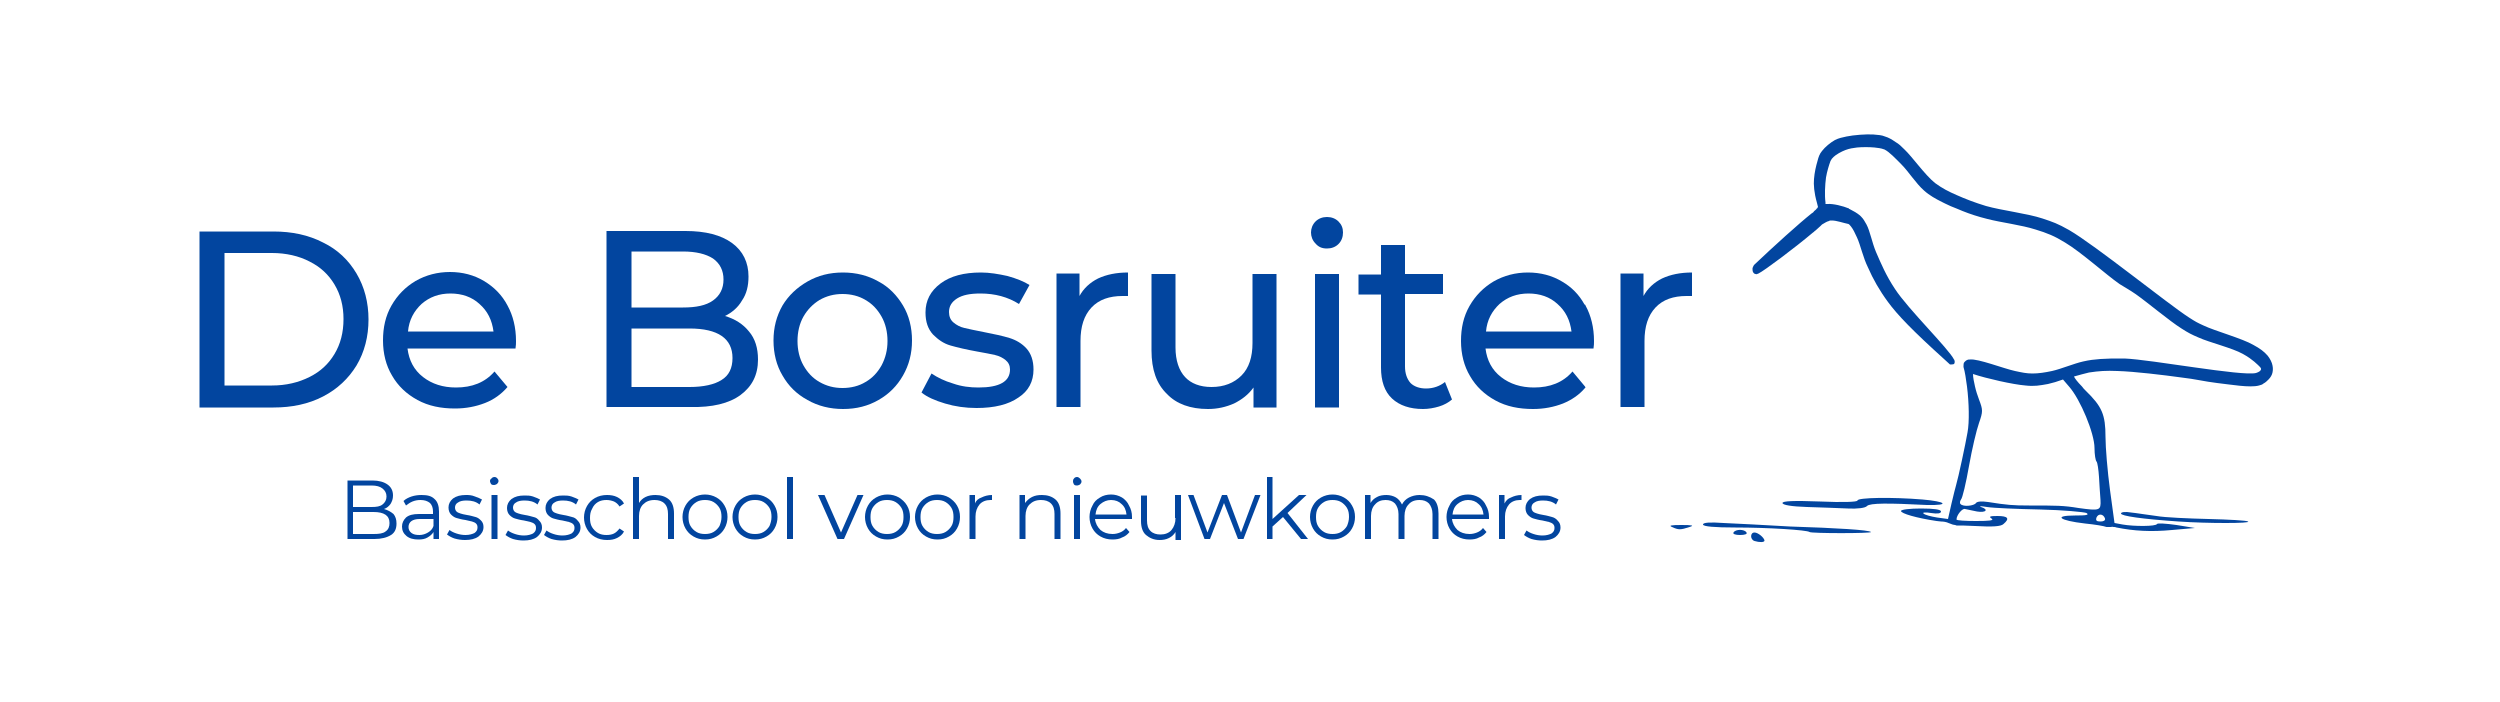 <?xml version="1.0" encoding="utf-8"?>
<!-- Generator: Adobe Illustrator 27.7.0, SVG Export Plug-In . SVG Version: 6.00 Build 0)  -->
<svg version="1.1" id="Laag_1" xmlns="http://www.w3.org/2000/svg" xmlns:xlink="http://www.w3.org/1999/xlink" x="0px" y="0px"
	 viewBox="0 0 500 140.5" style="enable-background:new 0 0 500 140.5;" xml:space="preserve">
<style type="text/css">
	.st0{fill:#02459F;}
</style>
<g transform="translate(104.916, 222.425)">
</g>
<g transform="translate(133.904, 222.425)">
</g>
<g transform="translate(63.051, 202.666)">
</g>
<g transform="translate(104.916, 222.425)">
</g>
<g transform="translate(133.904, 222.425)">
</g>
<g transform="translate(63.051, 202.666)">
</g>
<path class="st0" d="M76.8,101.8c0.6-0.2,1-0.6,1.3-1c0.3-0.5,0.5-1,0.5-1.7c0-1-0.4-1.7-1.1-2.2c-0.7-0.5-1.7-0.8-3-0.8h-5v11.7
	h5.4c1.4,0,2.5-0.3,3.3-0.8c0.8-0.5,1.1-1.3,1.1-2.3c0-0.8-0.2-1.4-0.6-1.9C78.1,102.3,77.5,102,76.8,101.8z M70.6,97.1h3.7
	c1,0,1.7,0.2,2.2,0.6c0.5,0.4,0.8,0.9,0.8,1.6c0,0.7-0.3,1.2-0.8,1.6c-0.5,0.4-1.2,0.5-2.2,0.5h-3.7V97.1z M77.1,106.3
	c-0.5,0.4-1.3,0.5-2.4,0.5h-4.1v-4.4h4.1c2.1,0,3.2,0.7,3.2,2.2C77.9,105.3,77.7,105.9,77.1,106.3z"/>
<path class="st0" d="M84.3,99c-0.7,0-1.4,0.1-2,0.3s-1.2,0.5-1.6,0.9l0.5,0.9c0.4-0.3,0.8-0.6,1.3-0.8c0.5-0.2,1-0.3,1.6-0.3
	c0.8,0,1.4,0.2,1.9,0.6c0.4,0.4,0.6,1,0.6,1.7v0.5h-2.8c-1.2,0-2,0.2-2.6,0.7c-0.5,0.5-0.8,1.1-0.8,1.8c0,0.8,0.3,1.4,0.9,1.9
	c0.6,0.5,1.4,0.7,2.4,0.7c0.7,0,1.3-0.1,1.8-0.4c0.5-0.3,0.9-0.6,1.2-1.1v1.4h1.1v-5.5c0-1.1-0.3-2-0.9-2.5
	C86.3,99.2,85.5,99,84.3,99z M86.7,105.2c-0.2,0.6-0.6,1-1.1,1.3c-0.5,0.3-1.1,0.5-1.7,0.5c-0.7,0-1.2-0.1-1.6-0.4
	c-0.4-0.3-0.6-0.7-0.6-1.2c0-1,0.8-1.6,2.2-1.6h2.8V105.2z"/>
<path class="st0" d="M95.1,103.4c-0.4-0.1-1-0.3-1.7-0.4c-0.6-0.1-1-0.2-1.3-0.3c-0.3-0.1-0.6-0.2-0.8-0.4c-0.2-0.2-0.3-0.5-0.3-0.8
	c0-0.4,0.2-0.8,0.6-1c0.4-0.3,1-0.4,1.7-0.4c1,0,1.9,0.2,2.6,0.8l0.5-1c-0.4-0.2-0.8-0.4-1.4-0.6C94.3,99,93.7,99,93.2,99
	c-1.1,0-1.9,0.2-2.6,0.7c-0.6,0.5-0.9,1.1-0.9,1.8c0,0.6,0.2,1.1,0.5,1.4c0.3,0.3,0.7,0.6,1.1,0.7c0.4,0.1,1,0.3,1.8,0.4
	c0.5,0.1,0.9,0.2,1.3,0.3c0.3,0.1,0.6,0.2,0.8,0.4c0.2,0.2,0.3,0.4,0.3,0.8c0,0.5-0.2,0.8-0.6,1.1c-0.4,0.2-1,0.4-1.8,0.4
	c-0.6,0-1.2-0.1-1.8-0.3c-0.6-0.2-1-0.4-1.4-0.7l-0.5,0.9c0.4,0.3,0.9,0.6,1.5,0.8c0.7,0.2,1.4,0.3,2.1,0.3c1.1,0,2-0.2,2.7-0.7
	c0.6-0.5,1-1.1,1-1.9c0-0.6-0.2-1-0.5-1.3C95.8,103.7,95.5,103.5,95.1,103.4z"/>
<path class="st0" d="M98.9,95.4c-0.2,0-0.5,0.1-0.6,0.3C98.1,95.8,98,96,98,96.2c0,0.2,0.1,0.4,0.2,0.6c0.2,0.2,0.4,0.2,0.6,0.2
	c0.2,0,0.4-0.1,0.6-0.2c0.2-0.2,0.3-0.4,0.3-0.6c0-0.2-0.1-0.4-0.3-0.6C99.3,95.5,99.1,95.4,98.9,95.4z"/>
<rect x="98.3" y="99" class="st0" width="1.2" height="8.8"/>
<path class="st0" d="M106.7,103.4c-0.4-0.1-1-0.3-1.7-0.4c-0.6-0.1-1-0.2-1.3-0.3c-0.3-0.1-0.6-0.2-0.8-0.4
	c-0.2-0.2-0.3-0.5-0.3-0.8c0-0.4,0.2-0.8,0.6-1c0.4-0.3,1-0.4,1.7-0.4c1,0,1.9,0.2,2.6,0.8l0.5-1c-0.4-0.2-0.8-0.4-1.4-0.6
	c-0.6-0.2-1.1-0.2-1.7-0.2c-1.1,0-1.9,0.2-2.6,0.7c-0.6,0.5-0.9,1.1-0.9,1.8c0,0.6,0.2,1.1,0.5,1.4c0.3,0.3,0.7,0.6,1.1,0.7
	c0.4,0.1,1,0.3,1.8,0.4c0.5,0.1,0.9,0.2,1.3,0.3c0.3,0.1,0.6,0.2,0.8,0.4c0.2,0.2,0.3,0.4,0.3,0.8c0,0.5-0.2,0.8-0.6,1.1
	c-0.4,0.2-1,0.4-1.8,0.4c-0.6,0-1.2-0.1-1.8-0.3c-0.6-0.2-1-0.4-1.4-0.7l-0.5,0.9c0.4,0.3,0.9,0.6,1.5,0.8c0.7,0.2,1.4,0.3,2.1,0.3
	c1.1,0,2-0.2,2.7-0.7c0.6-0.5,1-1.1,1-1.9c0-0.6-0.2-1-0.5-1.3C107.5,103.7,107.2,103.5,106.7,103.4z"/>
<path class="st0" d="M114.4,103.4c-0.4-0.1-1-0.3-1.7-0.4c-0.6-0.1-1-0.2-1.3-0.3c-0.3-0.1-0.6-0.2-0.8-0.4
	c-0.2-0.2-0.3-0.5-0.3-0.8c0-0.4,0.2-0.8,0.6-1c0.4-0.3,1-0.4,1.7-0.4c1,0,1.9,0.2,2.6,0.8l0.5-1c-0.4-0.2-0.8-0.4-1.4-0.6
	c-0.6-0.2-1.1-0.2-1.7-0.2c-1.1,0-1.9,0.2-2.6,0.7c-0.6,0.5-0.9,1.1-0.9,1.8c0,0.6,0.2,1.1,0.5,1.4c0.3,0.3,0.7,0.6,1.1,0.7
	c0.4,0.1,1,0.3,1.8,0.4c0.5,0.1,0.9,0.2,1.3,0.3c0.3,0.1,0.6,0.2,0.8,0.4c0.2,0.2,0.3,0.4,0.3,0.8c0,0.5-0.2,0.8-0.6,1.1
	c-0.4,0.2-1,0.4-1.8,0.4c-0.6,0-1.2-0.1-1.8-0.3c-0.6-0.2-1-0.4-1.4-0.7l-0.5,0.9c0.4,0.3,0.9,0.6,1.5,0.8c0.7,0.2,1.4,0.3,2.1,0.3
	c1.1,0,2-0.2,2.7-0.7c0.6-0.5,1-1.1,1-1.9c0-0.6-0.2-1-0.5-1.3C115.2,103.7,114.9,103.5,114.4,103.4z"/>
<path class="st0" d="M119.6,100.4c0.5-0.3,1.1-0.4,1.7-0.4c0.5,0,1,0.1,1.5,0.3c0.4,0.2,0.8,0.5,1.1,1l0.9-0.6
	c-0.3-0.6-0.8-1-1.4-1.3c-0.6-0.3-1.3-0.4-2-0.4c-0.9,0-1.7,0.2-2.4,0.6c-0.7,0.4-1.2,0.9-1.6,1.6c-0.4,0.7-0.6,1.5-0.6,2.3
	c0,0.8,0.2,1.6,0.6,2.3c0.4,0.7,0.9,1.2,1.6,1.6c0.7,0.4,1.5,0.6,2.4,0.6c0.8,0,1.4-0.1,2-0.4c0.6-0.3,1.1-0.7,1.4-1.3l-0.9-0.6
	c-0.3,0.4-0.7,0.8-1.1,1c-0.4,0.2-0.9,0.3-1.5,0.3c-0.6,0-1.2-0.1-1.7-0.4c-0.5-0.3-0.9-0.7-1.2-1.2c-0.3-0.5-0.4-1.1-0.4-1.8
	c0-0.7,0.1-1.3,0.4-1.8C118.7,101.1,119.1,100.7,119.6,100.4z"/>
<path class="st0" d="M131.1,99c-0.7,0-1.4,0.1-2,0.4c-0.6,0.3-1,0.7-1.3,1.2v-5.2h-1.2v12.4h1.2v-4.6c0-1,0.3-1.8,0.8-2.3
	c0.6-0.6,1.3-0.9,2.3-0.9c0.8,0,1.5,0.2,2,0.7c0.5,0.5,0.7,1.2,0.7,2.1v5h1.2v-5.1c0-1.2-0.3-2.2-1-2.8
	C133.1,99.3,132.2,99,131.1,99z"/>
<path class="st0" d="M143.3,99.5c-0.7-0.4-1.5-0.6-2.3-0.6c-0.8,0-1.6,0.2-2.3,0.6c-0.7,0.4-1.2,0.9-1.6,1.6
	c-0.4,0.7-0.6,1.5-0.6,2.3c0,0.8,0.2,1.6,0.6,2.3c0.4,0.7,0.9,1.2,1.6,1.6c0.7,0.4,1.4,0.6,2.3,0.6c0.9,0,1.6-0.2,2.3-0.6
	c0.7-0.4,1.2-0.9,1.6-1.6c0.4-0.7,0.6-1.5,0.6-2.3c0-0.9-0.2-1.6-0.6-2.3C144.5,100.4,144,99.9,143.3,99.5z M143.9,105.2
	c-0.3,0.5-0.7,0.9-1.2,1.2c-0.5,0.3-1.1,0.4-1.7,0.4s-1.2-0.1-1.7-0.4c-0.5-0.3-0.9-0.7-1.2-1.2c-0.3-0.5-0.4-1.1-0.4-1.8
	c0-0.7,0.1-1.3,0.4-1.8c0.3-0.5,0.7-0.9,1.2-1.2c0.5-0.3,1.1-0.4,1.7-0.4s1.2,0.1,1.7,0.4c0.5,0.3,0.9,0.7,1.2,1.2
	c0.3,0.5,0.4,1.1,0.4,1.8C144.3,104.1,144.1,104.7,143.9,105.2z"/>
<path class="st0" d="M153.3,99.5c-0.7-0.4-1.5-0.6-2.3-0.6c-0.8,0-1.6,0.2-2.3,0.6c-0.7,0.4-1.2,0.9-1.6,1.6
	c-0.4,0.7-0.6,1.5-0.6,2.3c0,0.8,0.2,1.6,0.6,2.3c0.4,0.7,0.9,1.2,1.6,1.6c0.7,0.4,1.4,0.6,2.3,0.6c0.9,0,1.6-0.2,2.3-0.6
	c0.7-0.4,1.2-0.9,1.6-1.6c0.4-0.7,0.6-1.5,0.6-2.3c0-0.9-0.2-1.6-0.6-2.3C154.5,100.4,154,99.9,153.3,99.5z M153.9,105.2
	c-0.3,0.5-0.7,0.9-1.2,1.2c-0.5,0.3-1.1,0.4-1.7,0.4s-1.2-0.1-1.7-0.4c-0.5-0.3-0.9-0.7-1.2-1.2c-0.3-0.5-0.4-1.1-0.4-1.8
	c0-0.7,0.1-1.3,0.4-1.8c0.3-0.5,0.7-0.9,1.2-1.2c0.5-0.3,1.1-0.4,1.7-0.4s1.2,0.1,1.7,0.4c0.5,0.3,0.9,0.7,1.2,1.2
	c0.3,0.5,0.4,1.1,0.4,1.8C154.3,104.1,154.1,104.7,153.9,105.2z"/>
<rect x="157.4" y="95.4" class="st0" width="1.2" height="12.4"/>
<polygon class="st0" points="168.2,106.5 164.9,99 163.6,99 167.5,107.8 168.8,107.8 172.7,99 171.5,99 "/>
<path class="st0" d="M179.8,99.5c-0.7-0.4-1.5-0.6-2.3-0.6c-0.8,0-1.6,0.2-2.3,0.6c-0.7,0.4-1.2,0.9-1.6,1.6
	c-0.4,0.7-0.6,1.5-0.6,2.3c0,0.8,0.2,1.6,0.6,2.3c0.4,0.7,0.9,1.2,1.6,1.6c0.7,0.4,1.4,0.6,2.3,0.6c0.9,0,1.6-0.2,2.3-0.6
	c0.7-0.4,1.2-0.9,1.6-1.6c0.4-0.7,0.6-1.5,0.6-2.3c0-0.9-0.2-1.6-0.6-2.3C181,100.4,180.4,99.9,179.8,99.5z M180.3,105.2
	c-0.3,0.5-0.7,0.9-1.2,1.2c-0.5,0.3-1.1,0.4-1.7,0.4s-1.2-0.1-1.7-0.4c-0.5-0.3-0.9-0.7-1.2-1.2c-0.3-0.5-0.4-1.1-0.4-1.8
	c0-0.7,0.1-1.3,0.4-1.8c0.3-0.5,0.7-0.9,1.2-1.2c0.5-0.3,1.1-0.4,1.7-0.4s1.2,0.1,1.7,0.4c0.5,0.3,0.9,0.7,1.2,1.2
	c0.3,0.5,0.4,1.1,0.4,1.8C180.7,104.1,180.6,104.7,180.3,105.2z"/>
<path class="st0" d="M189.8,99.5c-0.7-0.4-1.5-0.6-2.3-0.6c-0.8,0-1.6,0.2-2.3,0.6c-0.7,0.4-1.2,0.9-1.6,1.6
	c-0.4,0.7-0.6,1.5-0.6,2.3c0,0.8,0.2,1.6,0.6,2.3c0.4,0.7,0.9,1.2,1.6,1.6c0.7,0.4,1.4,0.6,2.3,0.6c0.9,0,1.6-0.2,2.3-0.6
	c0.7-0.4,1.2-0.9,1.6-1.6c0.4-0.7,0.6-1.5,0.6-2.3c0-0.9-0.2-1.6-0.6-2.3C191,100.4,190.4,99.9,189.8,99.5z M190.3,105.2
	c-0.3,0.5-0.7,0.9-1.2,1.2c-0.5,0.3-1.1,0.4-1.7,0.4s-1.2-0.1-1.7-0.4c-0.5-0.3-0.9-0.7-1.2-1.2c-0.3-0.5-0.4-1.1-0.4-1.8
	c0-0.7,0.1-1.3,0.4-1.8c0.3-0.5,0.7-0.9,1.2-1.2c0.5-0.3,1.1-0.4,1.7-0.4s1.2,0.1,1.7,0.4c0.5,0.3,0.9,0.7,1.2,1.2
	c0.3,0.5,0.4,1.1,0.4,1.8C190.7,104.1,190.6,104.7,190.3,105.2z"/>
<path class="st0" d="M195,100.7V99h-1.1v8.8h1.2v-4.5c0-1,0.3-1.8,0.8-2.4c0.5-0.6,1.3-0.9,2.2-0.9h0.3V99c-0.8,0-1.5,0.2-2.1,0.5
	C195.7,99.7,195.2,100.1,195,100.7z"/>
<path class="st0" d="M208.4,99c-0.8,0-1.4,0.1-2,0.4c-0.6,0.3-1,0.7-1.4,1.2V99h-1.1v8.8h1.2v-4.6c0-1,0.3-1.8,0.8-2.3
	c0.6-0.6,1.3-0.9,2.3-0.9c0.8,0,1.5,0.2,2,0.7c0.5,0.5,0.7,1.2,0.7,2.1v5h1.2v-5.1c0-1.2-0.3-2.2-1-2.8
	C210.4,99.3,209.5,99,208.4,99z"/>
<rect x="214.8" y="99" class="st0" width="1.2" height="8.8"/>
<path class="st0" d="M215.4,95.4c-0.2,0-0.5,0.1-0.6,0.3c-0.2,0.2-0.2,0.4-0.2,0.6c0,0.2,0.1,0.4,0.2,0.6c0.2,0.2,0.4,0.2,0.6,0.2
	c0.2,0,0.4-0.1,0.6-0.2c0.2-0.2,0.3-0.4,0.3-0.6c0-0.2-0.1-0.4-0.3-0.6C215.8,95.5,215.6,95.4,215.4,95.4z"/>
<path class="st0" d="M224.4,99.5c-0.7-0.4-1.4-0.6-2.2-0.6c-0.8,0-1.6,0.2-2.2,0.6c-0.7,0.4-1.2,0.9-1.5,1.6
	c-0.4,0.7-0.6,1.5-0.6,2.3c0,0.8,0.2,1.6,0.6,2.3c0.4,0.7,0.9,1.2,1.6,1.6c0.7,0.4,1.5,0.6,2.4,0.6c0.7,0,1.4-0.1,1.9-0.4
	c0.6-0.2,1.1-0.6,1.5-1.1l-0.7-0.8c-0.3,0.4-0.7,0.7-1.2,0.9c-0.5,0.2-1,0.3-1.5,0.3c-1,0-1.8-0.3-2.4-0.8c-0.6-0.6-1-1.3-1.1-2.2
	h7.4l0-0.4c0-0.9-0.2-1.6-0.6-2.3C225.5,100.4,225,99.9,224.4,99.5z M219.1,102.9c0.1-0.9,0.4-1.6,1-2.1c0.6-0.5,1.3-0.8,2.1-0.8
	c0.9,0,1.6,0.3,2.1,0.8c0.6,0.5,0.9,1.2,1,2.1H219.1z"/>
<path class="st0" d="M235.1,103.6c0,1-0.3,1.8-0.8,2.4c-0.5,0.6-1.3,0.9-2.2,0.9c-0.8,0-1.5-0.2-2-0.7c-0.5-0.5-0.7-1.2-0.7-2.1v-5
	h-1.2v5.1c0,1.2,0.3,2.2,1,2.8c0.7,0.6,1.6,1,2.7,1c0.7,0,1.3-0.1,1.9-0.4c0.6-0.3,1-0.7,1.3-1.2v1.6h1.1V99h-1.2V103.6z"/>
<polygon class="st0" points="248.2,106.5 245.4,99 244.4,99 241.5,106.5 238.7,99 237.6,99 240.9,107.8 242,107.8 244.8,100.6 
	247.6,107.8 248.7,107.8 252.1,99 251,99 "/>
<polygon class="st0" points="261.3,99 259.8,99 254.5,103.8 254.5,95.4 253.4,95.4 253.4,107.8 254.5,107.8 254.5,105.3 
	256.6,103.4 260.2,107.8 261.6,107.8 257.5,102.6 "/>
<path class="st0" d="M268.8,99.5c-0.7-0.4-1.5-0.6-2.3-0.6c-0.8,0-1.6,0.2-2.3,0.6c-0.7,0.4-1.2,0.9-1.6,1.6
	c-0.4,0.7-0.6,1.5-0.6,2.3c0,0.8,0.2,1.6,0.6,2.3c0.4,0.7,0.9,1.2,1.6,1.6c0.7,0.4,1.4,0.6,2.3,0.6c0.9,0,1.6-0.2,2.3-0.6
	c0.7-0.4,1.2-0.9,1.6-1.6c0.4-0.7,0.6-1.5,0.6-2.3c0-0.9-0.2-1.6-0.6-2.3C270,100.4,269.5,99.9,268.8,99.5z M269.4,105.2
	c-0.3,0.5-0.7,0.9-1.2,1.2c-0.5,0.3-1.1,0.4-1.7,0.4s-1.2-0.1-1.7-0.4c-0.5-0.3-0.9-0.7-1.2-1.2c-0.3-0.5-0.4-1.1-0.4-1.8
	c0-0.7,0.1-1.3,0.4-1.8c0.3-0.5,0.7-0.9,1.2-1.2c0.5-0.3,1.1-0.4,1.7-0.4s1.2,0.1,1.7,0.4c0.5,0.3,0.9,0.7,1.2,1.2
	c0.3,0.5,0.4,1.1,0.4,1.8C269.8,104.1,269.6,104.7,269.4,105.2z"/>
<path class="st0" d="M283.9,99c-0.8,0-1.5,0.2-2.1,0.5c-0.6,0.3-1.1,0.8-1.4,1.4c-0.3-0.6-0.7-1.1-1.2-1.4c-0.5-0.3-1.2-0.5-1.9-0.5
	c-0.7,0-1.4,0.1-1.9,0.4c-0.6,0.3-1,0.7-1.3,1.2V99h-1.1v8.8h1.2v-4.6c0-1,0.3-1.8,0.8-2.3c0.5-0.6,1.2-0.9,2.1-0.9
	c0.8,0,1.4,0.2,1.9,0.7c0.4,0.5,0.7,1.2,0.7,2.1v5h1.2v-4.6c0-1,0.3-1.8,0.8-2.3c0.5-0.6,1.2-0.9,2.2-0.9c0.8,0,1.4,0.2,1.9,0.7
	c0.4,0.5,0.7,1.2,0.7,2.1v5h1.2v-5.1c0-1.2-0.3-2.2-0.9-2.8C285.9,99.3,285,99,283.9,99z"/>
<path class="st0" d="M295.8,99.5c-0.7-0.4-1.4-0.6-2.2-0.6c-0.8,0-1.6,0.2-2.2,0.6c-0.7,0.4-1.2,0.9-1.5,1.6
	c-0.4,0.7-0.6,1.5-0.6,2.3c0,0.8,0.2,1.6,0.6,2.3c0.4,0.7,0.9,1.2,1.6,1.6c0.7,0.4,1.5,0.6,2.4,0.6c0.7,0,1.4-0.1,1.9-0.4
	c0.6-0.2,1.1-0.6,1.5-1.1l-0.7-0.8c-0.3,0.4-0.7,0.7-1.2,0.9c-0.5,0.2-1,0.3-1.5,0.3c-1,0-1.8-0.3-2.4-0.8c-0.6-0.6-1-1.3-1.1-2.2
	h7.4l0-0.4c0-0.9-0.2-1.6-0.6-2.3C296.9,100.4,296.4,99.9,295.8,99.5z M290.5,102.9c0.1-0.9,0.4-1.6,1-2.1c0.6-0.5,1.3-0.8,2.1-0.8
	c0.9,0,1.6,0.3,2.1,0.8c0.6,0.5,0.9,1.2,1,2.1H290.5z"/>
<path class="st0" d="M300.9,100.7V99h-1.1v8.8h1.2v-4.5c0-1,0.3-1.8,0.8-2.4c0.5-0.6,1.3-0.9,2.2-0.9h0.3V99c-0.8,0-1.5,0.2-2.1,0.5
	C301.6,99.7,301.2,100.1,300.9,100.7z"/>
<path class="st0" d="M310.4,103.4c-0.4-0.1-1-0.3-1.7-0.4c-0.6-0.1-1-0.2-1.3-0.3c-0.3-0.1-0.6-0.2-0.8-0.4
	c-0.2-0.2-0.3-0.5-0.3-0.8c0-0.4,0.2-0.8,0.6-1c0.4-0.3,1-0.4,1.7-0.4c1,0,1.9,0.2,2.6,0.8l0.5-1c-0.4-0.2-0.8-0.4-1.4-0.6
	c-0.6-0.2-1.1-0.2-1.7-0.2c-1.1,0-1.9,0.2-2.6,0.7c-0.6,0.5-0.9,1.1-0.9,1.8c0,0.6,0.2,1.1,0.5,1.4c0.3,0.3,0.7,0.6,1.1,0.7
	c0.4,0.1,1,0.3,1.8,0.4c0.5,0.1,0.9,0.2,1.3,0.3c0.3,0.1,0.6,0.2,0.8,0.4c0.2,0.2,0.3,0.4,0.3,0.8c0,0.5-0.2,0.8-0.6,1.1
	c-0.4,0.2-1,0.4-1.8,0.4c-0.6,0-1.2-0.1-1.8-0.3c-0.6-0.2-1-0.4-1.4-0.7l-0.5,0.9c0.4,0.3,0.9,0.6,1.5,0.8c0.7,0.2,1.4,0.3,2.1,0.3
	c1.1,0,2-0.2,2.7-0.7c0.6-0.5,1-1.1,1-1.9c0-0.6-0.2-1-0.5-1.3C311.2,103.7,310.8,103.5,310.4,103.4z"/>
<path class="st0" d="M73.7,63.9c0-3.4-0.8-6.5-2.4-9.2c-1.6-2.7-3.8-4.8-6.7-6.2c-2.9-1.5-6.2-2.2-9.9-2.2H39.9v35.2h14.8
	c3.7,0,7-0.7,9.9-2.2c2.9-1.5,5.1-3.6,6.7-6.2C72.9,70.4,73.7,67.3,73.7,63.9z M66.9,70.8c-1.2,2-2.8,3.5-5,4.6
	c-2.2,1.1-4.7,1.7-7.5,1.7h-9.5V50.6h9.5c2.8,0,5.4,0.6,7.5,1.7c2.2,1.1,3.8,2.6,5,4.6c1.2,2,1.8,4.3,1.8,6.9
	C68.7,66.5,68.1,68.8,66.9,70.8z"/>
<path class="st0" d="M98.9,74.3c-1.9,2.2-4.5,3.2-7.7,3.2c-2.6,0-4.8-0.7-6.6-2.1c-1.8-1.4-2.8-3.3-3.1-5.7h21.6
	c0.1-0.6,0.1-1.1,0.1-1.5c0-2.7-0.6-5.1-1.7-7.1c-1.1-2.1-2.7-3.7-4.7-4.9c-2-1.2-4.3-1.8-6.8-1.8c-2.5,0-4.8,0.6-6.9,1.8
	c-2,1.2-3.6,2.8-4.8,4.9c-1.2,2.1-1.7,4.4-1.7,7c0,2.6,0.6,5,1.8,7c1.2,2.1,2.9,3.7,5.1,4.9c2.2,1.2,4.7,1.7,7.5,1.7
	c2.2,0,4.2-0.4,6-1.1c1.8-0.7,3.3-1.8,4.5-3.2L98.9,74.3z M84.3,60.8c1.6-1.4,3.5-2.1,5.8-2.1c2.3,0,4.3,0.7,5.8,2.1
	c1.6,1.4,2.5,3.2,2.8,5.5H81.6C81.8,64,82.8,62.2,84.3,60.8z"/>
<path class="st0" d="M148.1,79c2.3-1.7,3.5-4,3.5-7.1c0-2.3-0.6-4.2-1.8-5.6c-1.2-1.5-2.8-2.5-4.8-3.1c1.4-0.7,2.6-1.7,3.4-3.1
	c0.9-1.3,1.3-2.9,1.3-4.8c0-2.8-1.1-5.1-3.3-6.7c-2.2-1.6-5.3-2.4-9.3-2.4h-15.8v35.2h16.8C142.4,81.5,145.8,80.7,148.1,79z
	 M126.3,50.3h10.3c2.6,0,4.6,0.5,6,1.4c1.4,1,2.1,2.4,2.1,4.2c0,1.8-0.7,3.2-2.1,4.2c-1.4,1-3.4,1.4-6,1.4h-10.3V50.3z M126.3,77.4
	V65.7h11.6c5.7,0,8.6,2,8.6,5.9c0,2-0.7,3.5-2.2,4.4c-1.4,0.9-3.6,1.4-6.4,1.4H126.3z"/>
<path class="st0" d="M175.7,56.3c-2.1-1.2-4.5-1.8-7.1-1.8c-2.7,0-5,0.6-7.1,1.8c-2.1,1.2-3.8,2.8-5,4.8c-1.2,2.1-1.8,4.4-1.8,7
	c0,2.6,0.6,5,1.8,7c1.2,2.1,2.8,3.7,5,4.9c2.1,1.2,4.5,1.8,7.1,1.8c2.7,0,5-0.6,7.1-1.8c2.1-1.2,3.7-2.8,4.9-4.9
	c1.2-2.1,1.8-4.4,1.8-7c0-2.6-0.6-5-1.8-7C179.4,59.1,177.8,57.4,175.7,56.3z M176.3,73.1c-0.8,1.4-1.8,2.5-3.2,3.3
	c-1.3,0.8-2.9,1.2-4.6,1.2c-1.7,0-3.2-0.4-4.6-1.2c-1.4-0.8-2.4-1.9-3.2-3.3c-0.8-1.4-1.2-3.1-1.2-4.9c0-1.8,0.4-3.5,1.2-4.9
	c0.8-1.4,1.9-2.5,3.2-3.3c1.4-0.8,2.9-1.2,4.6-1.2c1.7,0,3.3,0.4,4.6,1.2c1.4,0.8,2.4,1.9,3.2,3.3c0.8,1.4,1.2,3.1,1.2,4.9
	C177.5,70,177.1,71.6,176.3,73.1z"/>
<path class="st0" d="M206.7,73.9c0-1.8-0.5-3.2-1.4-4.2c-0.9-1-2.1-1.7-3.4-2.1c-1.3-0.4-3.1-0.8-5.2-1.2c-1.6-0.3-2.9-0.6-3.8-0.8
	c-0.9-0.2-1.6-0.6-2.2-1.1c-0.6-0.5-0.9-1.2-0.9-2.1c0-1.1,0.5-2,1.6-2.7c1.1-0.7,2.6-1,4.7-1c2.9,0,5.5,0.7,7.7,2.1l2.1-3.8
	c-1.1-0.7-2.6-1.3-4.4-1.8c-1.8-0.4-3.6-0.7-5.3-0.7c-3.4,0-6.1,0.7-8.1,2.2c-2,1.5-3,3.4-3,5.8c0,1.9,0.5,3.3,1.5,4.4
	c1,1,2.1,1.8,3.5,2.2c1.4,0.4,3.1,0.8,5.3,1.2c1.6,0.3,2.8,0.5,3.6,0.7c0.9,0.2,1.6,0.6,2.1,1c0.6,0.5,0.9,1.1,0.9,1.9
	c0,2.4-2.1,3.6-6.3,3.6c-1.7,0-3.4-0.2-5.1-0.8c-1.7-0.5-3.1-1.2-4.3-2l-2,3.8c1.1,0.9,2.7,1.6,4.7,2.2c2,0.6,4.1,0.9,6.3,0.9
	c3.6,0,6.4-0.7,8.4-2.1C205.7,78.2,206.7,76.3,206.7,73.9z"/>
<path class="st0" d="M216.1,68.2c0-2.9,0.7-5.1,2.2-6.7c1.5-1.6,3.6-2.3,6.2-2.3c0.5,0,0.8,0,1.1,0v-4.7c-2.3,0-4.3,0.4-6,1.2
	c-1.6,0.8-2.9,2-3.7,3.5v-4.5h-4.6v26.7h4.8V68.2z"/>
<path class="st0" d="M241.6,81.8c1.9,0,3.6-0.4,5.2-1.1c1.6-0.8,2.9-1.8,3.9-3.2v4h4.6V54.8h-4.8v13.8c0,2.8-0.7,5-2.2,6.5
	c-1.5,1.5-3.5,2.3-6,2.3c-2.3,0-4.1-0.7-5.3-2c-1.2-1.3-1.9-3.3-1.9-5.9V54.8h-4.8v15.3c0,3.8,1,6.7,3.1,8.7
	C235.3,80.8,238.1,81.8,241.6,81.8z"/>
<rect x="263" y="54.8" class="st0" width="4.8" height="26.7"/>
<path class="st0" d="M265.4,49.7c0.9,0,1.7-0.3,2.3-0.9c0.6-0.6,0.9-1.4,0.9-2.3c0-0.9-0.3-1.6-0.9-2.2c-0.6-0.6-1.4-0.9-2.3-0.9
	c-0.9,0-1.7,0.3-2.3,0.9c-0.6,0.6-0.9,1.4-0.9,2.2s0.3,1.6,0.9,2.2C263.7,49.4,264.4,49.7,265.4,49.7z"/>
<path class="st0" d="M289,76.4c-1,0.8-2.3,1.3-3.8,1.3c-1.3,0-2.4-0.4-3.1-1.1c-0.7-0.8-1.1-1.9-1.1-3.3V58.8h7.6v-4H281V49h-4.8
	v5.9h-4.5v4h4.5v14.6c0,2.7,0.7,4.8,2.2,6.2c1.5,1.4,3.6,2.1,6.2,2.1c1.1,0,2.2-0.2,3.2-0.5c1-0.3,1.9-0.8,2.6-1.4L289,76.4z"/>
<path class="st0" d="M314.5,74.3c-1.9,2.2-4.5,3.2-7.7,3.2c-2.6,0-4.8-0.7-6.6-2.1c-1.8-1.4-2.8-3.3-3.1-5.7h19.9h1.7
	c0.1-0.6,0.1-1.1,0.1-1.5c0-2.7-0.6-5.1-1.7-7.1c0-0.1-0.1-0.2-0.2-0.2c-1.1-2-2.6-3.5-4.5-4.6c-2-1.2-4.3-1.8-6.8-1.8
	c-2.5,0-4.8,0.6-6.9,1.8c-2,1.2-3.6,2.8-4.8,4.9c-1.2,2.1-1.7,4.4-1.7,7c0,2.6,0.6,5,1.8,7c1.2,2.1,2.9,3.7,5.1,4.9
	c2.2,1.2,4.7,1.7,7.5,1.7c2.2,0,4.2-0.4,6-1.1c1.7-0.7,3.2-1.7,4.4-3.1c0,0,0.1-0.1,0.1-0.1l-0.1-0.2L314.5,74.3z M299.9,60.8
	c1.6-1.4,3.5-2.1,5.8-2.1c2.3,0,4.3,0.7,5.8,2.1c1.6,1.4,2.5,3.2,2.8,5.5h-17.1C297.4,64,298.4,62.2,299.9,60.8z"/>
<path class="st0" d="M328.9,68.2c0-2.9,0.7-5.1,2.2-6.7c1.5-1.6,3.6-2.3,6.2-2.3c0.5,0,0.8,0,1.1,0v-4.7c-2.3,0-4.3,0.4-6,1.2
	c-1.6,0.8-2.9,2-3.7,3.5v-4.5h-4.6v26.7h4.8V68.2z"/>
<g>
	<path class="st0" d="M454.5,73.1c-0.1-0.6-0.5-1.4-1-2c-0.7-0.8-1.5-1.4-2.8-2.1c-2.2-1.3-7.7-2.8-10-3.9c-1.3-0.6-1.5-0.7-2.9-1.6
		c-4.2-2.7-18.8-14.5-24-17.5c-2.3-1.3-3.2-1.6-5.3-2.3c-3-1-8.1-1.6-11.3-2.5c-2.3-0.7-4.1-1.4-5.9-2.2c-1.6-0.7-2.8-1.3-4.3-2.4
		c-2-1.6-4.6-5.3-6.1-6.7c-0.7-0.7-1.1-1.1-1.8-1.5c-0.7-0.5-1.4-0.9-2.1-1.1c-0.7-0.3-1.3-0.3-2.3-0.4c-1.4-0.1-4,0.1-5.4,0.4
		c-0.9,0.2-1.5,0.3-2.3,0.7c-0.9,0.5-2,1.4-2.6,2.2c-0.5,0.6-0.7,1.2-0.9,2c-0.3,1-0.6,2.3-0.7,3.6c-0.1,1.1,0,2.7,0.6,4.8
		c0,0.1,0.1,0.3,0.1,0.4c0,0.1,0.1,0.3,0.1,0.4c-0.1,0.1-0.1,0.1-0.1,0.2c-0.1,0.1-0.2,0.1-0.2,0.2c-0.1,0.1-0.1,0.1-0.2,0.2
		c-0.1,0.1-0.3,0.2-0.4,0.4c0,0,0,0-0.1,0.1c-0.1,0.1-0.2,0.1-0.3,0.2c-2.4,1.9-7.5,6.5-11.5,10.3c0,0-0.3,0.5-0.3,0.7
		c0,0.2,0,0.5,0.1,0.7c0.1,0.2,0.3,0.4,0.5,0.4c0.2,0.1,0.3,0,0.6-0.1c1.2-0.6,7.1-5,10.9-8.2c0.2-0.1,0.3-0.3,0.5-0.4
		c0.3-0.3,0.7-0.6,1-0.9c0.1-0.1,0.2-0.2,0.3-0.3c0.4-0.2,0.9-0.6,1.4-0.7c0.1-0.1,0.3-0.1,0.4-0.1c0.1,0,0.1,0,0.2,0
		c0.9,0,2.3,0.5,3.3,0.7c0.2,0.1,0.3,0.3,0.5,0.5c0,0,0,0,0,0c0.4,0.5,0.8,1.3,1.2,2.2c0.7,1.5,1.2,4,2.2,6c1,2.3,2.3,4.6,4,6.9
		c1.9,2.6,5,5.8,11.2,11.4c0.4,0.4,0.8,0.7,1.2,1.1c0,0,0.7,0,0.8-0.1c0.1-0.1,0.2-0.4,0.1-0.7c0-0.1-0.1-0.2-0.1-0.2
		c-1.1-2.2-9.2-10.1-11.8-14.1c-1.8-2.7-2.8-5.1-3.8-7.4c-0.8-1.9-1.2-4.2-1.9-5.5c-0.4-0.7-0.6-1.1-1.1-1.6c0,0,0,0-0.1-0.1
		c0,0-0.1-0.1-0.1-0.1c-0.6-0.5-1.3-0.9-2.1-1.3c-0.1,0-0.1,0-0.1-0.1c-1.2-0.5-3.2-1-4.3-0.9c-0.1,0-0.3,0-0.4,0c0-0.1,0-0.2,0-0.3
		c-0.2-1.4-0.1-3.5,0.1-5c0.2-1.2,0.6-2.5,0.9-3.3c0.2-0.4,0.3-0.5,0.6-0.8c0.5-0.5,1.6-1.1,2.4-1.4c0.8-0.3,1.5-0.4,2.3-0.5
		c1-0.1,2.5-0.1,3.5,0c0.7,0.1,1.2,0.1,2,0.4c1,0.5,2.2,1.8,3.4,3c1.4,1.4,2.9,3.8,4.5,5.2c1.1,1,2.4,1.7,3.6,2.3
		c0.2,0.1,0.4,0.2,0.6,0.3c0.8,0.4,1.5,0.7,2.3,1c0.4,0.2,0.8,0.3,1.2,0.5c1.5,0.6,3,1.1,5,1.6c2.7,0.7,6.8,1.2,9.6,2.1
		c2.3,0.7,3.8,1.3,5.9,2.6c3.2,1.9,8.3,6.5,10.9,8.3c1.4,0.9,1.9,1.1,3.2,2c2.3,1.6,6.8,5.4,9.2,6.9c1.4,0.9,2,1.2,3.4,1.8
		c2.2,1,6.8,2.1,8.9,3.3c0.5,0.3,0.9,0.5,1.3,0.8c0.7,0.5,1.3,1,1.7,1.4c0.3,0.3,0.7,0.6,0.6,0.9c-0.1,0.3-0.4,0.5-1,0.7
		c-2.8,0.7-21-2.7-26.3-2.9c-0.5,0-0.9,0-1.3,0c-0.5,0-0.9,0-1.2,0c-0.8,0-1.5,0.1-2.3,0.1c-1.3,0.1-2.2,0.2-3.5,0.5
		c-1.8,0.4-4.4,1.5-6.2,1.9c-1.4,0.3-2.7,0.5-3.9,0.5c-1.2,0-2.1-0.2-3.5-0.5c-2.3-0.5-7.4-2.5-9-2.3c0,0,0,0,0,0c0,0,0,0,0,0
		c-0.2,0-0.4,0-0.6,0.1c-0.2,0.1-0.3,0.2-0.5,0.4c0,0,0,0,0,0c0,0,0,0,0,0c0,0,0,0,0,0c-0.2,0.2-0.2,0.5-0.2,0.8c0,0,0,0,0,0
		c0,0,0,0,0,0c0,0,0,0.1,0,0.1c0,0,0,0.1,0,0.1c0,0,0,0,0,0c0,0,0,0,0,0c0,0,0,0,0,0c0.3,1,0.5,2.4,0.7,3.9c0.4,3.2,0.5,7.1,0.1,9.2
		c-0.4,2.3-1.8,8.9-2.3,10.6c-0.1,0.3-0.5,1.9-0.9,3.6l-0.7,3.1l-2.2-0.3c-1.2-0.2-2.4-0.5-2.7-0.8c-0.3-0.2,0.4-0.3,1.5-0.1
		c1.3,0.2,2,0.1,2-0.3c0-0.4-1.4-0.6-4-0.6c-2.2,0-4,0.2-4,0.5c0,0.5,3.1,1.4,7.1,2c0.3,0,0.6,0.1,0.9,0.1c0.5,0,1.1,0.1,1.5,0.3
		c0.3,0.1,0.5,0.2,0.8,0.3c0.1,0,0.3,0.1,0.5,0.1c0.1,0,0.3,0.1,0.3,0.1c0.7,0,2.1,0,3.7,0.1c3.5,0.2,5.2,0.1,5.7-0.4
		c1.3-1.1,0.9-1.6-1.2-1.6c-1.5,0-1.8,0.1-1.2,0.5c0.6,0.4-0.4,0.5-3.1,0.5c-2.1,0-3.9-0.1-3.9-0.3c0-0.9,1.2-2.3,1.7-2.1
		c0.4,0.1,1.4,0.3,2.4,0.5c1.8,0.3,2.4-0.4,0.8-0.9c-0.5-0.2,0-0.2,1.2,0c1.2,0.2,5.9,0.4,10.6,0.5c4.6,0.1,8.8,0.5,9.3,0.7
		c0.6,0.4,0,0.5-2.3,0.5c-4.4,0-3.2,1,2,1.6c2,0.2,3.8,0.5,4.3,0.7c0.1,0,0.2,0,0.3,0c0.2,0,0.4,0,0.5,0c0.2,0,0.4-0.1,0.6,0
		c0,0,0.1,0,0.1,0c0.1,0,0.3,0,0.5,0.1c3.5,0.7,6.9,0.9,11.1,0.5l4.6-0.4l-3.7-0.6c-2.1-0.3-3.8-0.4-3.9-0.2
		c-0.2,0.5-4.6,0.5-6.9,0.1l-1.6-0.3L422,98c-0.5-3.7-0.9-8.5-0.9-10.6c0-4.5-0.7-6.1-4-9.3c-0.3-0.3-0.5-0.5-0.7-0.8
		c-0.9-0.9-1.5-1.7-1.6-2c1.1-0.3,2.1-0.6,3-0.8c2-0.3,3.4-0.4,5.7-0.3c3.4,0.1,9.2,0.8,12.8,1.3c2.7,0.3,4.6,0.8,7.1,1.1
		c2.7,0.3,6.6,1,8.4,0.5c0.4-0.1,0.7-0.2,0.9-0.4c0.4-0.2,0.7-0.5,1-0.8c0.4-0.4,0.7-0.9,0.8-1.4C454.6,74,454.6,73.6,454.5,73.1z
		 M421,103.7c0.1,0.4-0.3,0.6-0.9,0.6c-0.8,0-1-0.2-0.8-0.8C419.7,102.6,420.7,102.8,421,103.7z M413.8,77.3L413.8,77.3
		c2.3,2.6,5.1,9.4,5.1,12.3c0,1.3,0.2,2.5,0.4,2.7c0.2,0.2,0.4,1.6,0.5,3.1c0.1,1.5,0.2,3.6,0.3,4.6c0.1,2.1-0.1,2.2-4.4,1.6
		c-3-0.5-4.4-0.5-9.9-0.5c-3.2,0-4.4-0.1-8.2-0.7c-1.3-0.2-2.2-0.1-2.4,0.2c-0.4,0.6-2.6,0.8-3.1,0.2c-0.2-0.2-0.1-0.6,0.1-0.9
		c0.3-0.3,1-3.3,1.6-6.7c0.6-3.4,1.5-7.2,2-8.6c0.8-2.3,0.8-2.6,0-4.7c-0.3-0.8-0.6-1.7-0.8-2.6c-0.2-0.9-0.4-1.8-0.4-2.5
		c2.7,0.9,8,2.1,10.5,2.3c1.8,0.2,2.8,0,4.5-0.3c0.9-0.2,1.9-0.5,3-0.9L413.8,77.3z"/>
	<path class="st0" d="M344.7,104.6c-2.7-0.2-4.1-0.1-4.1,0.3c0,0.4,2.3,0.6,6.5,0.6c6.5,0,14.3,0.5,14.8,0.9
		c0.3,0.3,12.5,0.3,12.3,0c-0.4-0.4-6.7-0.8-16.2-1.1C352.9,105,347,104.7,344.7,104.6z"/>
	<path class="st0" d="M334.4,105.4c1.3,0.6,1.7,0.6,3.5,0c1-0.3,0.6-0.4-1.6-0.4C334.2,105,333.7,105.1,334.4,105.4z"/>
	<path class="st0" d="M346.7,106.5c-0.2,0.3,0.4,0.5,1.3,0.5c1,0,1.5-0.2,1.3-0.5C348.9,105.8,347.1,105.8,346.7,106.5z"/>
	<path class="st0" d="M384.5,99.9c-6-0.5-13-0.4-13,0.2c0,0.3-2.9,0.4-7.5,0.2c-5.3-0.2-7.5-0.1-7.5,0.3c0,0.4,1.8,0.7,4.9,0.8
		c2.7,0.1,6.4,0.2,8.2,0.3c1.8,0.1,3.5-0.1,3.8-0.5c0.6-0.6,4.2-0.6,12-0.2C390.1,101.1,389.2,100.3,384.5,99.9z"/>
	<path class="st0" d="M350.9,106.5c-0.9,0-0.9,1.4,0,1.7c1,0.3,2,0.3,2-0.1C352.8,107.5,351.6,106.5,350.9,106.5z"/>
	<path class="st0" d="M441.7,103.8c-4-0.1-8.7-0.3-10.4-0.6c-1.7-0.2-4-0.6-5.1-0.7c-1.1-0.2-2-0.1-2,0.2c0,0.5,4.2,1.1,11.5,1.6
		c5.8,0.4,14.7,0.4,13.9,0C449.4,104.1,445.8,103.9,441.7,103.8z"/>
</g>
</svg>
